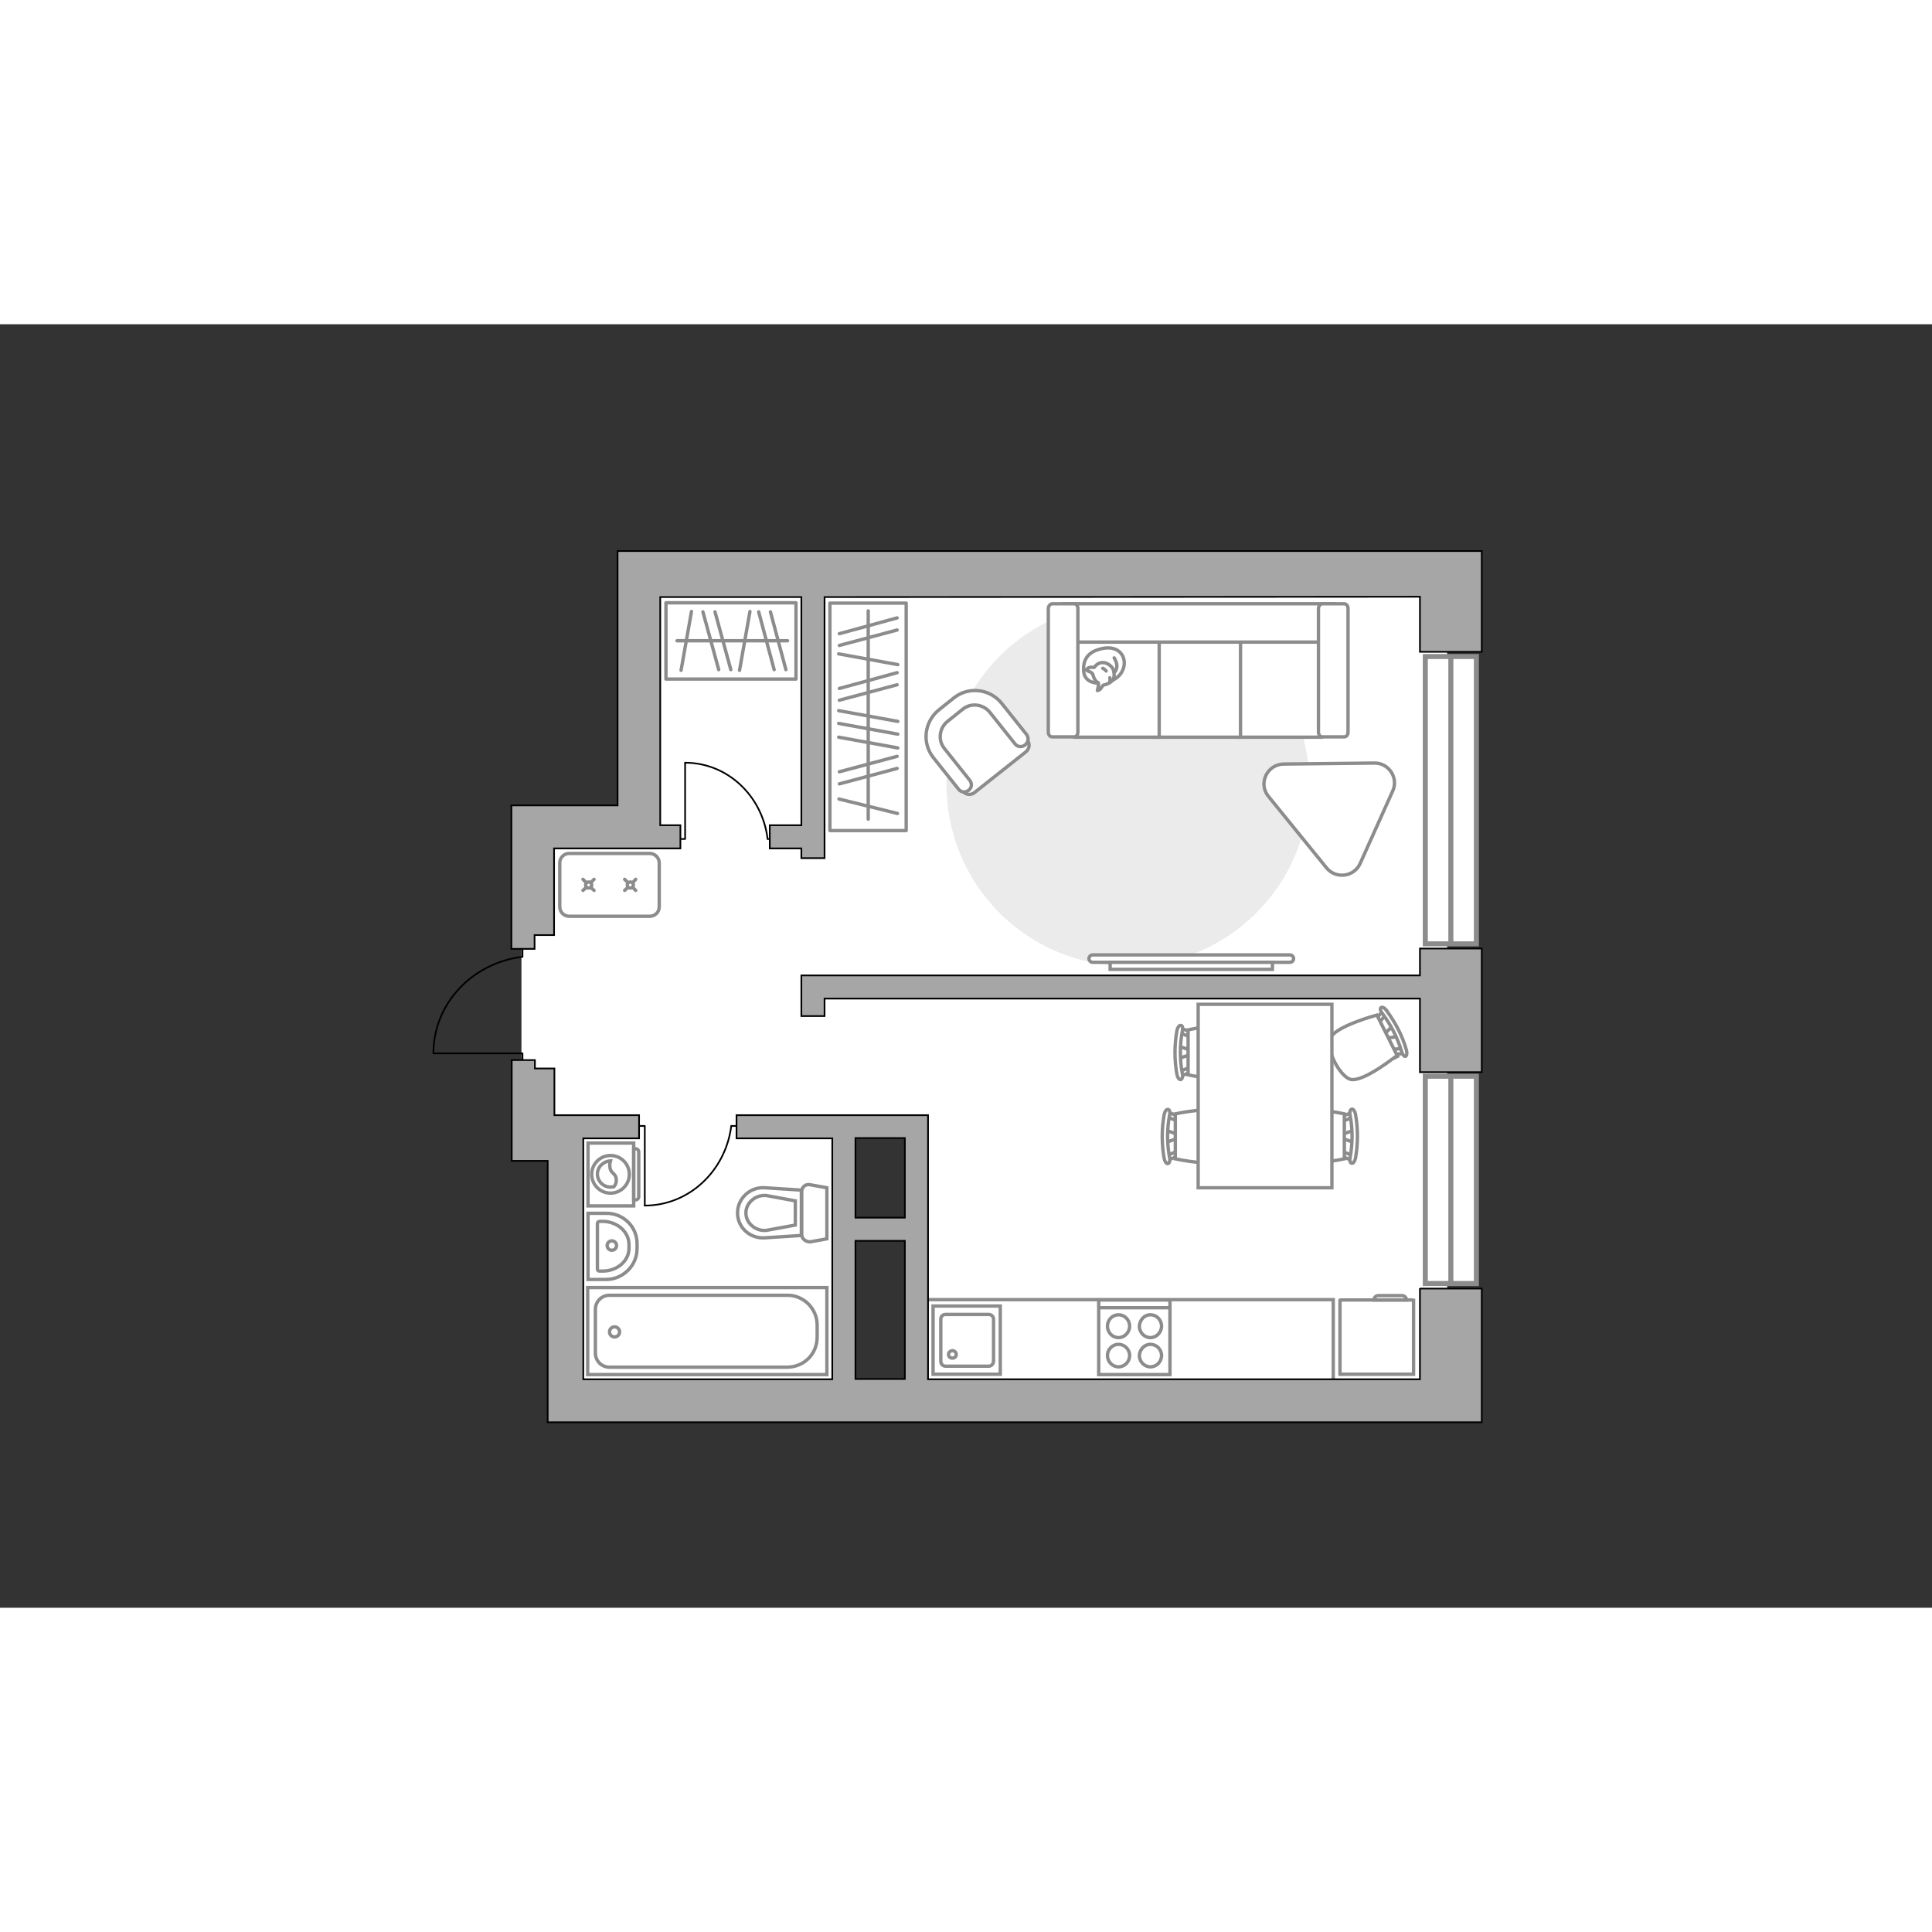 <?xml version="1.0" encoding="utf-8"?>
<!-- Generator: Adobe Illustrator 28.2.0, SVG Export Plug-In . SVG Version: 6.00 Build 0)  -->
<svg version="1.1" id="Слой_1" xmlns="http://www.w3.org/2000/svg" xmlns:xlink="http://www.w3.org/1999/xlink" x="0px" y="0px"
	 viewBox="0 0 575 382" style="enable-background:new 0 0 575 382;" xml:space="preserve" width="200" height="200">
<rect x="0" y="0" width="575" height="382" fill="#333333" stroke="none"/>
<style type="text/css">
	.st0{fill:#FFFFFF;}
	.st1{fill:#EBEBEB;}
	.st2{fill:#FFFFFF;stroke:#8C8C8C;stroke-miterlimit:10;}
	.st3{fill:#FFFFFF;stroke:#8C8C8C;stroke-linecap:round;stroke-linejoin:round;stroke-miterlimit:10;}
	.st4{fill:none;stroke:#8C8C8C;stroke-linecap:round;stroke-linejoin:round;stroke-miterlimit:10;}
	.st5{fill:none;stroke:#000000;stroke-width:0.5;stroke-linecap:round;stroke-linejoin:round;stroke-miterlimit:10;}
	.st6{fill:none;stroke:#8C8C8C;stroke-linecap:round;stroke-miterlimit:10;}
	.st7{fill:#FFFFFF;stroke:#8C8C8C;stroke-linecap:round;stroke-miterlimit:10;}
	.st8{fill:#FFFFFF;stroke:#8C8C8C;stroke-width:1.5;stroke-linecap:round;stroke-miterlimit:10;}
	.st9{fill:none;stroke:#8C8C8C;stroke-width:1.5;stroke-linecap:round;stroke-miterlimit:10;}
	.st10{fill-rule:evenodd;clip-rule:evenodd;fill:#FFFFFF;fill-opacity:0.1;stroke:#8C8C8C;stroke-miterlimit:10;}
	.st11{fill:#A6A6A6;stroke:#000000;stroke-width:0.5;stroke-miterlimit:10;}
</style>
<g id="bg_1_">
	<rect x="272.7" y="71.9" class="st0" width="158" height="248.4"/>
	<rect x="187.3" y="72.4" class="st0" width="108.5" height="167.2"/>
	<rect x="168.1" y="146.2" class="st0" width="82.9" height="174.1"/>
	<rect x="155.2" y="149.1" class="st0" width="92.1" height="88.9"/>
</g>
<g id="furniture_1_">
	<path id="Vector_1_" class="st1" d="M335.7,83c-29.8,0-54,24.1-54,54s24.1,54,54,54s54-24.1,54-54S365.6,83,335.7,83z"/>
	<g>
		<path id="Vector_8_1_" class="st2" d="M420.4,290.4h-21.5c-0.1,0-0.1,0.1-0.1,0.1v22h21.9v-22
			C420.6,290.5,420.5,290.4,420.4,290.4z"/>
		<path id="Vector_9_1_" class="st2" d="M408.9,290.4h9.7c0-0.7-0.6-1.3-1.3-1.3h-7.1C409.5,289.1,408.9,289.7,408.9,290.4z"/>
	</g>
	<g>
		<rect x="247" y="83" class="st3" width="22.7" height="67.7"/>
		<line class="st4" x1="267.2" y1="126.1" x2="249.6" y2="122.9"/>
		<line class="st4" x1="267.2" y1="101.3" x2="249.6" y2="98.1"/>
		<line class="st4" x1="267.2" y1="122" x2="249.6" y2="118.8"/>
		<line class="st4" x1="267.2" y1="118.2" x2="249.6" y2="115"/>
		<line class="st4" x1="267" y1="132.2" x2="249.8" y2="136.8"/>
		<line class="st4" x1="267" y1="128.6" x2="249.8" y2="133.2"/>
		<line class="st4" x1="267" y1="107.3" x2="249.8" y2="111.9"/>
		<line class="st4" x1="267" y1="103.7" x2="249.8" y2="108.4"/>
		<line class="st4" x1="267.1" y1="145.6" x2="249.7" y2="141.3"/>
		<line class="st4" x1="267" y1="91" x2="249.8" y2="95.6"/>
		<line class="st4" x1="267" y1="87.4" x2="249.8" y2="92.1"/>
		<line class="st4" x1="258.4" y1="147.3" x2="258.4" y2="85.3"/>
	</g>
	<g>
		<rect x="198.2" y="82.9" class="st3" width="38.7" height="22.7"/>
		<line class="st4" x1="220.1" y1="103" x2="223.2" y2="85.5"/>
		<line class="st4" x1="202.7" y1="103" x2="205.8" y2="85.5"/>
		<line class="st4" x1="213.9" y1="102.8" x2="209.2" y2="85.6"/>
		<line class="st4" x1="217.5" y1="102.8" x2="212.8" y2="85.6"/>
		<line class="st4" x1="230.4" y1="102.8" x2="225.8" y2="85.6"/>
		<line class="st4" x1="233.9" y1="102.8" x2="229.3" y2="85.6"/>
		<line class="st4" x1="201.5" y1="94.2" x2="234.4" y2="94.2"/>
	</g>
	<g>
		<path id="Vector_37_5_" class="st2" d="M305.4,127.2L290,139.4c-1,0.8-2.6,0.7-3.4-0.4l-8.5-10.6c-3.1-3.9-2.4-9.5,1.4-12.6
			l5.1-4.1c3.9-3.1,9.5-2.4,12.6,1.4l8.5,10.6C306.6,124.8,306.4,126.3,305.4,127.2z"/>
		<path id="Vector_38_5_" class="st2" d="M305.1,125.2c-1,0.8-2.3,0.6-3-0.3l-7.5-9.4c-2-2.5-5.7-2.9-8.1-0.9l-4.5,3.6
			c-2.5,2-2.9,5.7-0.9,8.1l7.5,9.4c0.8,1,0.6,2.3-0.3,3c-1,0.8-2.3,0.6-3-0.3l-7.5-9.4c-3.5-4.4-2.7-10.7,1.6-14.2l4.5-3.6
			c4.4-3.5,10.7-2.7,14.2,1.6l7.5,9.4C306.2,123.1,306.1,124.4,305.1,125.2z"/>
	</g>
	<g>
		<polyline class="st5" points="191.9,262.3 191.9,238.6 188,238.6 		"/>
		<line class="st5" x1="221.1" y1="238.6" x2="217.6" y2="238.6"/>
		<path class="st5" d="M217.6,238.9c-1.8,13.2-12.6,23.4-25.7,23.4"/>
	</g>
	<g>
		<polyline class="st5" points="203.9,130.6 203.9,153.2 200.2,153.2 		"/>
		<line class="st5" x1="231.8" y1="153.2" x2="228.4" y2="153.2"/>
		<path class="st5" d="M228.4,152.8c-1.7-12.6-12-22.3-24.5-22.3"/>
	</g>
	<g>
		<path class="st2" d="M325.2,189.9c-0.6,0-1.1-0.5-1.1-1.1s0.5-1.1,1.1-1.1h58.7c0.6,0,1.1,0.5,1.1,1.1s-0.5,1.1-1.1,1.1H325.2z"/>
		<rect x="330.4" y="189.9" class="st2" width="48.3" height="2.1"/>
	</g>
	<path class="st3" d="M404.8,160.5l9.7-21.6c1.8-3.9-1.2-8.4-5.5-8.3l-27,0.3c-4.9,0.1-7.6,5.8-4.5,9.6l17.3,21.3
		C397.6,165.2,403,164.5,404.8,160.5z"/>
	<polyline class="st2" points="274.1,290.3 396.8,290.3 396.8,317.3 	"/>
	<g id="Group_2_1_">
		<g id="Group_3_1_">
			<path id="Vector_10_1_" class="st2" d="M350.9,214.9l3.8,1.3v1l-3.8,1.3V214.9z"/>
		</g>
		<g id="Group_4_1_">
			<path id="Vector_11_1_" class="st2" d="M354.5,222c0,0.3-0.2,0.6-0.4,0.7l-3,1.2c-0.3,0.1-0.6-0.1-0.6-0.5
				c-0.1-0.4,0.1-0.8,0.3-0.9l3-1.2c0.3-0.1,0.6,0.1,0.6,0.5C354.5,221.9,354.5,221.9,354.5,222z"/>
		</g>
		<g id="Group_5_1_">
			<path id="Vector_12_1_" class="st2" d="M354.5,211.3c0,0.1,0,0.1,0,0.2c-0.1,0.4-0.3,0.6-0.6,0.5l-3-1.2
				c-0.3-0.1-0.5-0.5-0.3-0.9c0.1-0.4,0.3-0.6,0.6-0.5l3,1.2C354.3,210.7,354.5,211,354.5,211.3z"/>
		</g>
		<path id="Vector_13_1_" class="st2" d="M369.3,210c2.4,2.4,2.4,11.1,0,13.4c-2.8,2.8-15.7,0-15.7,0V210
			C353.6,210,366.6,207.2,369.3,210z"/>
		<path id="Vector_14_1_" class="st2" d="M351.9,210.3c-0.8,4.2-0.8,8.6,0,12.8c0.2,0.9-0.1,1.6-0.5,1.7c-0.4,0.1-0.9-0.5-1.1-1.4
			c-0.8-4.4-0.8-8.9,0-13.3c0.2-0.9,0.7-1.5,1.1-1.4C351.9,208.6,352.1,209.4,351.9,210.3z"/>
	</g>
	<g id="Group_2_3_">
		<g id="Group_3_3_">
			<path id="Vector_10_3_" class="st2" d="M347,239.9l3.8,1.3v1l-3.8,1.3V239.9z"/>
		</g>
		<g id="Group_4_3_">
			<path id="Vector_11_3_" class="st2" d="M350.7,247c0,0.3-0.2,0.6-0.4,0.7l-3,1.2c-0.3,0.1-0.6-0.1-0.6-0.5
				c-0.1-0.4,0.1-0.8,0.3-0.9l3-1.2c0.3-0.1,0.6,0.1,0.6,0.5C350.7,246.9,350.7,246.9,350.7,247z"/>
		</g>
		<g id="Group_5_3_">
			<path id="Vector_12_3_" class="st2" d="M350.7,236.3c0,0.1,0,0.1,0,0.2c-0.1,0.4-0.3,0.6-0.6,0.5l-3-1.2
				c-0.3-0.1-0.5-0.5-0.3-0.9c0.1-0.4,0.3-0.6,0.6-0.5l3,1.2C350.5,235.7,350.7,236,350.7,236.3z"/>
		</g>
		<path id="Vector_13_3_" class="st2" d="M365.5,235c2.4,2.4,2.4,11.1,0,13.4c-2.8,2.8-15.7,0-15.7,0V235
			C349.8,235,362.7,232.2,365.5,235z"/>
		<path id="Vector_14_3_" class="st2" d="M348.1,235.3c-0.8,4.2-0.8,8.6,0,12.8c0.2,0.9-0.1,1.6-0.5,1.7c-0.4,0.1-0.9-0.5-1.1-1.4
			c-0.8-4.4-0.8-8.9,0-13.3c0.2-0.9,0.7-1.5,1.1-1.4C348,233.6,348.3,234.4,348.1,235.3z"/>
	</g>
	<g id="Group_2_5_">
		<g id="Group_3_5_">
			<path id="Vector_10_5_" class="st2" d="M402.9,243.5l-3.8-1.3v-1l3.8-1.3V243.5z"/>
		</g>
		<g id="Group_4_5_">
			<path id="Vector_11_5_" class="st2" d="M399.2,236.4c0-0.3,0.2-0.6,0.4-0.7l3-1.2c0.3-0.1,0.6,0.1,0.6,0.5
				c0.1,0.4-0.1,0.8-0.3,0.9l-3,1.2c-0.3,0.1-0.6-0.1-0.6-0.5C399.2,236.5,399.2,236.4,399.2,236.4z"/>
		</g>
		<g id="Group_5_5_">
			<path id="Vector_12_5_" class="st2" d="M399.2,247c0-0.1,0-0.1,0-0.2c0.1-0.4,0.3-0.6,0.6-0.5l3,1.2c0.3,0.1,0.5,0.5,0.3,0.9
				c-0.1,0.4-0.3,0.6-0.6,0.5l-3-1.2C399.4,247.6,399.2,247.3,399.2,247z"/>
		</g>
		<path id="Vector_13_5_" class="st2" d="M384.4,248.4c-2.4-2.4-2.4-11.1,0-13.4c2.8-2.8,15.7,0,15.7,0v13.4
			C400.1,248.4,387.2,251.2,384.4,248.4z"/>
		<path id="Vector_14_5_" class="st2" d="M401.8,248.1c0.8-4.2,0.8-8.6,0-12.8c-0.2-0.9,0.1-1.6,0.5-1.7c0.4-0.1,0.9,0.5,1.1,1.4
			c0.8,4.4,0.8,8.9,0,13.3c-0.2,0.9-0.7,1.5-1.1,1.4C401.9,249.7,401.6,248.9,401.8,248.1z"/>
	</g>
	<g id="Group_2_4_">
		<g id="Group_3_4_">
			<path id="Vector_10_4_" class="st2" d="M416.1,212l-3.9,0.5l-0.5-0.9l2.8-2.8L416.1,212z"/>
		</g>
		<g id="Group_4_4_">
			<path id="Vector_11_4_" class="st2" d="M409.6,207.3c-0.2-0.3-0.1-0.7,0.1-0.8l2.2-2.4c0.2-0.2,0.6-0.2,0.8,0.2
				c0.3,0.3,0.3,0.8,0.1,0.9l-2.2,2.4c-0.2,0.2-0.6,0.2-0.8-0.2C409.7,207.4,409.7,207.3,409.6,207.3z"/>
		</g>
		<g id="Group_5_4_">
			<path id="Vector_12_4_" class="st2" d="M414.4,216.8c0-0.1-0.1-0.1-0.1-0.2c-0.1-0.4,0-0.7,0.3-0.8l3.2-0.3
				c0.3,0,0.6,0.3,0.7,0.7s0,0.7-0.3,0.8l-3.2,0.3C414.9,217.3,414.6,217.1,414.4,216.8z"/>
		</g>
		<path id="Vector_13_4_" class="st2" d="M401.8,224.7c-3.2-1.1-7.1-8.8-6-12c1.2-3.7,14-7.1,14-7.1l6,12
			C415.8,217.6,405.5,225.9,401.8,224.7z"/>
		<path id="Vector_14_4_" class="st2" d="M417.2,216.6c-1.2-4.1-3.2-8-5.8-11.5c-0.6-0.7-0.7-1.5-0.4-1.7c0.3-0.3,1.1,0,1.6,0.8
			c2.7,3.6,4.8,7.6,6,11.9c0.2,0.9,0.1,1.6-0.3,1.8C418,218,417.4,217.4,417.2,216.6z"/>
	</g>
	<path id="Vector_35_3_" class="st2" d="M356.6,257v-54.6h39.8v44.2V257H356.6z"/>
	<g>
		<path id="Vector_54_4_" class="st2" d="M393.3,83.3h-25.1v39.6h25.1V83.3z"/>
		<path id="Vector_55_4_" class="st2" d="M369.2,83.3h-25.1v39.6h25.1V83.3z"/>
		<path id="Vector_56_5_" class="st2" d="M345,83.3h-25.1v39.6H345V83.3z"/>
		<path id="Vector_57_4_" class="st2" d="M394.6,94.6l2.4-11.4h-80.6v11.4H394.6z"/>
		<path id="Vector_58_4_" class="st2" d="M392.4,84.6v36.8c0,0.8,0.5,1.4,1.1,1.4h6.6c0.6,0,1.1-0.6,1.1-1.4V84.6
			c0-0.8-0.5-1.4-1.1-1.4h-6.6C392.9,83.3,392.4,83.9,392.4,84.6z"/>
		<path id="Vector_59_4_" class="st2" d="M312,84.6v36.8c0,0.8,0.5,1.4,1.1,1.4h6.6c0.6,0,1.1-0.6,1.1-1.4V84.6
			c0-0.8-0.5-1.4-1.1-1.4h-6.6C312.5,83.3,312,83.9,312,84.6z"/>
		<g>
			<path class="st3" d="M326.9,106.8c0,0-4.2,0.2-4.4-3.7s1.9-6,6.2-6.7c4.4-0.6,6.4,2.5,5.8,5.4
				C333.9,104.8,331.1,106.8,326.9,106.8z"/>
			<path class="st3" d="M325.2,104.1c0,0-0.4-0.6-1.2-0.8c-0.8-0.3-0.7-0.5-0.7-0.5s0.7-0.9,1.8-0.7c0.6,0.1,0.6,0,0.6,0
				s0.8-1.3,2.2-1.4c1.5-0.2,3,1.1,3.4,2c0.3,0.9,0.5,2.3-0.1,3.1c-0.5,0.8-1.7,1.4-2.5,1.5c-0.7,0.1-0.9,1.2-1.5,1.5
				s-0.6,0.2-0.6,0.2s0.5-1.9,0.3-2.3C326.8,106.5,325.9,106.7,325.2,104.1z"/>
			<path class="st3" d="M329.2,103.2c0,0-0.3-0.5-1-0.8"/>
			<path class="st3" d="M330.3,105.2c0,0,0.2,0.6,0,1.1"/>
			<path class="st4" d="M331.6,103.6c0,0,0.6-0.2,0.8-1.7c0.1-1.2-0.8-2.6-0.8-2.6"/>
		</g>
	</g>
	<g>
		<path class="st2" d="M196.2,160.3v13.1c0,1.6-1.3,2.8-2.8,2.8h-24c-1.6,0-2.8-1.3-2.8-2.8v-13.1c0-1.6,1.3-2.8,2.8-2.8h24
			C194.9,157.5,196.2,158.8,196.2,160.3z"/>
		<g>
			<g>
				<line class="st6" x1="173.5" y1="168.5" x2="174.5" y2="167.6"/>
				<circle class="st7" cx="175.2" cy="166.9" r="0.9"/>
				<line class="st6" x1="175.8" y1="166.2" x2="176.8" y2="165.2"/>
				<line class="st6" x1="176.8" y1="168.5" x2="175.8" y2="167.6"/>
				<line class="st6" x1="174.5" y1="166.2" x2="173.5" y2="165.2"/>
			</g>
			<g>
				<line class="st6" x1="185.9" y1="168.5" x2="186.9" y2="167.6"/>
				<circle class="st7" cx="187.6" cy="166.9" r="0.9"/>
				<line class="st6" x1="188.3" y1="166.2" x2="189.2" y2="165.2"/>
				<line class="st6" x1="189.2" y1="168.5" x2="188.3" y2="167.6"/>
				<line class="st6" x1="186.9" y1="166.2" x2="185.9" y2="165.2"/>
			</g>
		</g>
	</g>
</g>
<g id="windows_1_">
	<g>
		<rect x="424.2" y="223.8" class="st8" width="15.2" height="61.7"/>
		<line class="st9" x1="431.8" y1="284.9" x2="431.8" y2="224.3"/>
	</g>
	<g>
		<rect x="424.2" y="98.9" class="st8" width="15.2" height="85.5"/>
		<line class="st9" x1="431.8" y1="183.6" x2="431.8" y2="99.7"/>
	</g>
</g>
<g id="plan">
	<g>
		<g>
			<path class="st2" d="M188.6,262.4v-18.7H175v18.7H188.6z"/>
			<path class="st10" d="M190.1,259.7v-13.4c0-0.5-0.4-0.9-0.9-0.9h-0.6v15.2h0.6C189.7,260.6,190.1,260.2,190.1,259.7z"/>
		</g>
		<g>
			<circle class="st2" cx="181.7" cy="253" r="5.6"/>
			<path class="st2" d="M183.4,254.5c-0.1-2-1.8-1.6-1.9-3.9c-0.1-0.7,0.1-1.2,0.2-1.6c-2.1,0.1-3.9,1.8-3.9,3.9
				c0,2.2,1.8,3.9,3.9,3.9c0.3,0,0.7-0.1,1-0.1C183.1,256.3,183.5,255.5,183.4,254.5z"/>
		</g>
	</g>
	<g>
		<path id="Vector_134_2_" class="st2" d="M189.6,273.6v1.5c0,5.1-4.2,9.2-9.3,9.2H175v-19.7h5.3
			C185.5,264.5,189.6,268.6,189.6,273.6z"/>
		<path id="Vector_133_2_" class="st2" d="M187.2,273.9v1.1c0,3.8-3.5,6.8-7.9,6.8h-0.8c-0.4,0-0.7-0.2-0.7-0.6v-13.6
			c0-0.3,0.3-0.6,0.7-0.6h0.8C183.7,267,187.2,270.1,187.2,273.9z"/>
		<circle class="st2" cx="182.1" cy="274.2" r="1.4"/>
	</g>
	<g>
		<path id="wc_3_" class="st2" d="M228,269.7"/>
		<g id="Group_26_2_">
			<path id="Vector_130_2_" class="st2" d="M238.6,270.9v-12.8c0-1.3,1.2-2.3,2.5-2l5,0.9v15.2l-5,0.9
				C239.8,273.1,238.6,272.2,238.6,270.9z"/>
			<path id="Vector_131_2_" class="st2" d="M219.5,264.5c0-4.3,3.7-7.8,8.1-7.5l10.9,0.7v13.5l-10.9,0.7
				C223.2,272.2,219.5,268.8,219.5,264.5z"/>
			<path id="Vector_132_2_" class="st2" d="M236.7,260.9l-8.7-1.6c-1.6-0.1-3.1,0.4-4.2,1.4c-1.2,1-1.8,2.4-1.8,3.8s0.6,2.8,1.8,3.8
				c1.1,1,2.6,1.5,4.2,1.4l8.7-1.6V260.9z"/>
		</g>
	</g>
	<g>
		<g>
			<path id="Vector_135_1_" class="st2" d="M246.1,312.6h-71.2v-25.9h71.2V312.6z"/>
			<path id="Vector_136_1_" class="st2" d="M243.2,297.9v3.5c0,5.2-4,9-9,9h-52.8c-2.4,0-4.2-1.9-4.2-4.2v-13c0-2.4,1.9-4.2,4.2-4.2
				h52.8C239.1,288.9,243.2,292.9,243.2,297.9z"/>
		</g>
		<circle class="st2" cx="182.9" cy="299.9" r="1.5"/>
	</g>
	<g>
		<path id="Vector_142_2_" class="st2" d="M348.2,312.6H327v-22.2h21.2V312.6z"/>
		<g id="Group_28_2_">
			<g id="Group_29_2_">
				<path id="Vector_143_2_" class="st2" d="M332.9,303.6c1.8,0,3.3,1.5,3.3,3.3c0,1.9-1.5,3.4-3.3,3.4s-3.3-1.5-3.3-3.4
					C329.6,305.1,331.1,303.6,332.9,303.6z"/>
				<path id="Vector_144_2_" class="st2" d="M332.9,294.8c1.8,0,3.3,1.5,3.3,3.4c0,1.8-1.5,3.4-3.3,3.4s-3.3-1.5-3.3-3.4
					S331.1,294.8,332.9,294.8z"/>
			</g>
			<g id="Group_30_2_">
				<path id="Vector_145_2_" class="st2" d="M342.4,303.6c1.8,0,3.3,1.5,3.3,3.3c0,1.9-1.5,3.4-3.3,3.4s-3.3-1.5-3.3-3.4
					C339.2,305.1,340.6,303.6,342.4,303.6z"/>
				<path id="Vector_146_2_" class="st2" d="M342.4,294.8c1.8,0,3.3,1.5,3.3,3.4c0,1.8-1.5,3.4-3.3,3.4s-3.3-1.5-3.3-3.4
					C339.2,296.3,340.6,294.8,342.4,294.8z"/>
			</g>
		</g>
		<path id="Vector_147_2_" class="st2" d="M327,292.7h21"/>
	</g>
	<g>
		<g id="Group_27_2_">
			<path id="Vector_140_2_" class="st2" d="M277.7,292.2h20v20.3h-20V292.2z"/>
		</g>
		<path id="Vector_141_2_" class="st2" d="M294.3,310.1h-12.9c-0.7,0-1.4-0.6-1.4-1.4v-12.6c0-0.8,0.6-1.4,1.4-1.4h12.9
			c0.7,0,1.4,0.6,1.4,1.4v12.6C295.6,309.5,295,310.1,294.3,310.1z"/>
		<path id="Vector_139_2_" class="st2" d="M283.5,305.5c-0.7,0-1.2,0.5-1.2,1.1c0,0.7,0.5,1.1,1.2,1.1c0.6,0,1.1-0.5,1.1-1.1
			S284.1,305.5,283.5,305.5z"/>
	</g>
	<g>
		<polyline class="st5" points="129,217 155.5,217 155.5,221.3 		"/>
		<line class="st5" x1="155.5" y1="184.3" x2="155.5" y2="188.3"/>
		<path class="st5" d="M155.1,188.3c-14.8,2-26.1,14.1-26.1,28.6"/>
	</g>
	<polygon class="st11" points="422.6,193.8 238.5,193.8 238.5,194.4 238.5,194.4 238.5,205.9 245.4,205.9 245.4,200.7 422.6,200.7 
		422.6,222.6 441,222.6 441,185.8 422.6,185.8 	"/>
	<polygon class="st11" points="159.1,181.8 164.9,181.8 164.9,156 190.5,156 196.2,156 202.5,156 202.5,149.1 196.5,149.1 
		196.5,81.2 238.5,81.2 238.5,149.1 229.1,149.1 229.1,156 238.5,156 238.5,158.9 245.4,158.9 245.4,81.2 422.6,81.1 422.6,97.5 
		441,97.5 441,81.1 441,81.1 441,81.1 441,67.5 441,67.5 441,67.5 441,67.5 441,67.5 348.2,67.5 348.2,67.5 183.8,67.5 183.8,72.4 
		183.8,81.2 183.8,143.2 164.9,143.2 159.1,143.2 152.2,143.2 152.2,175.5 152.2,181.8 152.2,185.9 159.1,185.9 	"/>
	<path class="st11" d="M422.6,286.9V314H276.2v-77.4l0,0v-1.2h-57v6.9h28.5V314h-74.1v-71.7h16.6v-6.9H165v-13.9h-5.8V219h-6.9v30
		H163v0.2v64.9v12.7h259.6l0,0H441V287h-18.4V286.9z M269.3,313.9h-14.7v-41.1h14.7V313.9z M269.3,265.9h-14.7v-23.7h14.7V265.9z"/>
</g>
<g id="points">
	<path id="r1" class="st4" d="M320.8,154.9"/>
	<path id="k1" class="st4" d="M319.9,247.6"/>
	<path id="s1" class="st4" d="M205.8,274.2"/>
	<path id="h1" class="st4" d="M192,203.5"/>
</g>
</svg>
